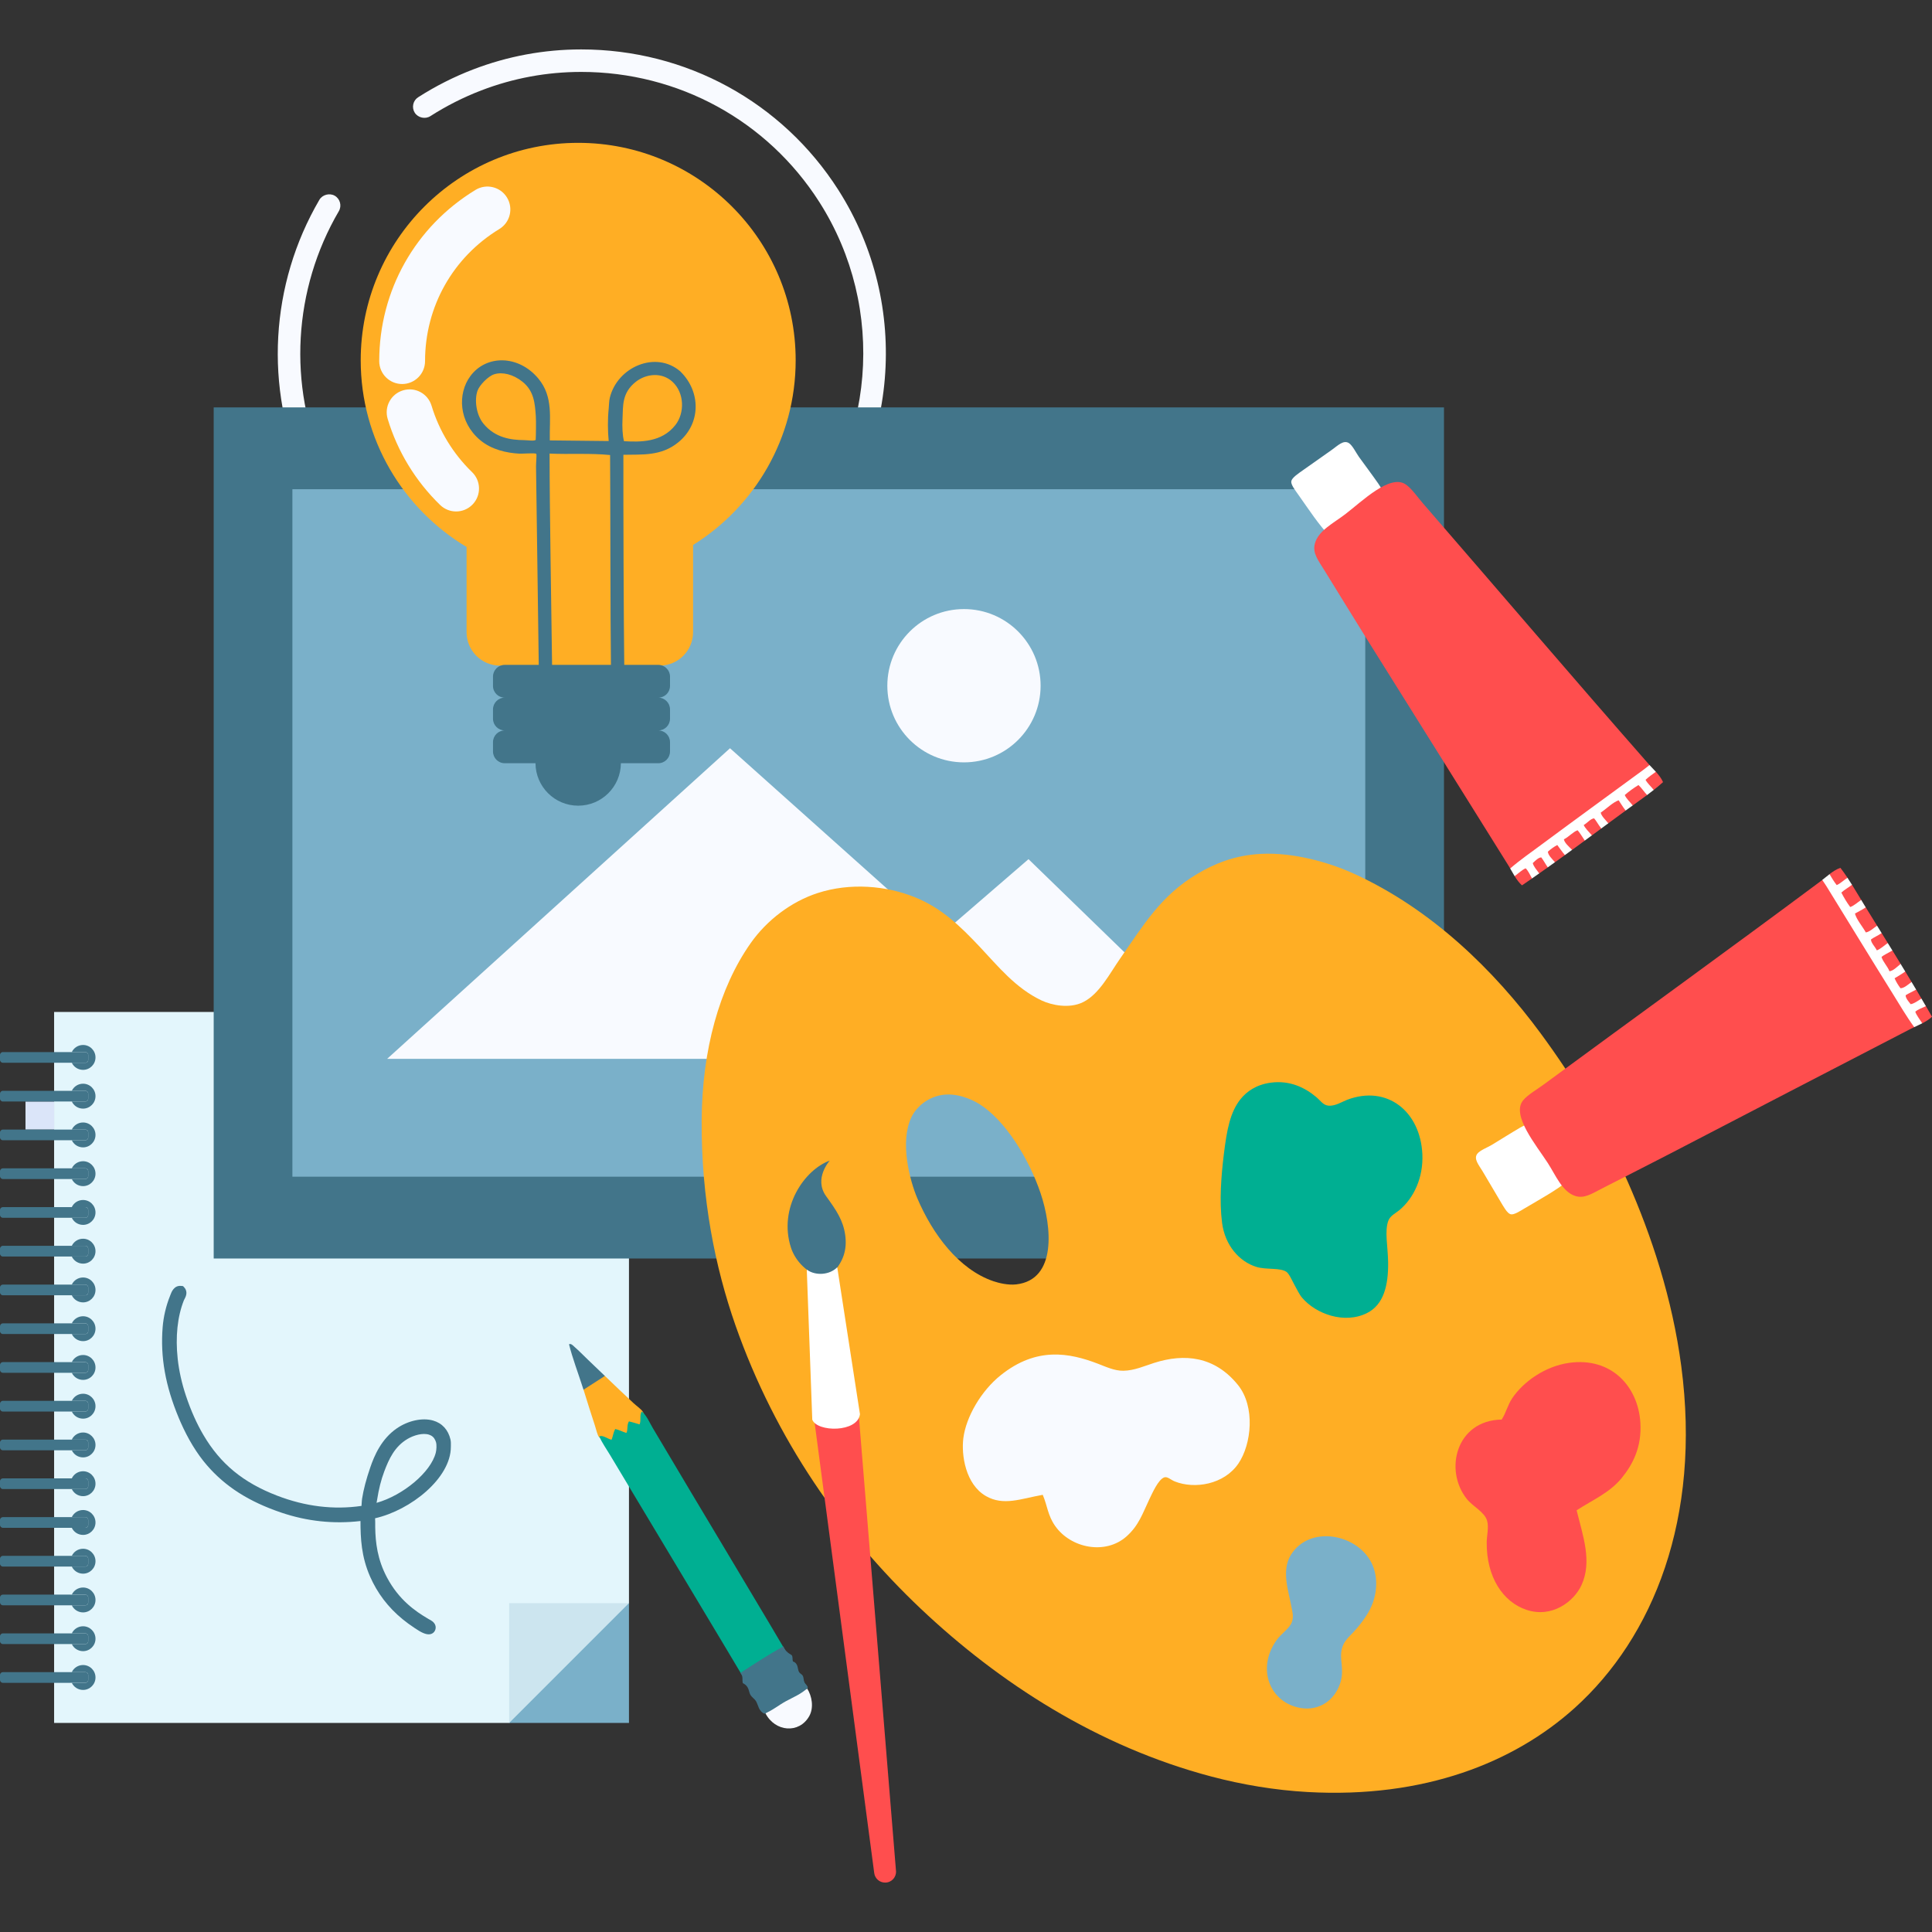 <?xml version="1.0" encoding="UTF-8"?>
<!-- Generator: Adobe Illustrator 25.2.1, SVG Export Plug-In . SVG Version: 6.00 Build 0)  -->
<svg xmlns="http://www.w3.org/2000/svg" xmlns:xlink="http://www.w3.org/1999/xlink" version="1.1" id="Capa_1" x="0px" y="0px" viewBox="0 0 512 512" style="enable-background:new 0 0 512 512;" xml:space="preserve" width="512" height="512">
<rect x="0" y="0" width="512" height="512" fill="#333333" stroke="none"/>
<g>
	<g>
		<g>
			<g>
				<g>
					<polyline style="fill:#DBE5F9;" points="6.755,291.911 14.34,291.911 14.34,299.352 6.755,299.352      "/>
				</g>
				<polygon style="fill:#E3F6FC;" points="134.937,456.593 14.34,456.593 14.34,268.181 166.684,268.181 166.684,424.846       156.988,447.489     "/>
				<g>
					<g>
						<path style="fill:#42758A;" d="M22.008,441.248c1.824,0,3.299,1.478,3.299,3.299c0,1.824-1.475,3.301-3.299,3.301        c-1.317,0-2.455-0.769-2.981-1.881h3.585c0.423,0,0.763-0.346,0.763-0.769v-1.304c0-0.422-0.34-0.761-0.763-0.761h-3.585        C19.553,442.018,20.691,441.248,22.008,441.248"/>
						<path style="fill:#42758A;" d="M22.008,430.977c1.824,0,3.299,1.478,3.299,3.302c0,1.82-1.475,3.296-3.299,3.296        c-1.317,0-2.455-0.766-2.981-1.882h3.585c0.423,0,0.763-0.342,0.763-0.761v-1.306c0-0.423-0.34-0.764-0.763-0.764h-3.585        C19.553,431.747,20.691,430.977,22.008,430.977"/>
						<path style="fill:#42758A;" d="M22.008,420.708c1.824,0,3.299,1.477,3.299,3.297c0,1.824-1.475,3.299-3.299,3.299        c-1.317,0-2.455-0.767-2.981-1.886h3.585c0.423,0,0.763-0.344,0.763-0.758v-1.308c0-0.422-0.34-0.761-0.763-0.761h-3.585        C19.553,421.473,20.691,420.708,22.008,420.708"/>
						<path style="fill:#42758A;" d="M22.008,410.436c1.824,0,3.299,1.475,3.299,3.301c0,1.824-1.475,3.302-3.299,3.302        c-1.317,0-2.455-0.771-2.981-1.887h3.585c0.423,0,0.763-0.34,0.763-0.764v-1.299c0-0.428-0.34-0.769-0.763-0.769h-3.585        C19.553,411.204,20.691,410.436,22.008,410.436"/>
						<path style="fill:#42758A;" d="M22.008,400.171c1.824,0,3.299,1.473,3.299,3.296c0,1.825-1.475,3.301-3.299,3.301        c-1.317,0-2.455-0.77-2.981-1.883h3.585c0.423,0,0.763-0.343,0.763-0.766v-1.303c0-0.422-0.34-0.76-0.763-0.76h-3.585        C19.553,400.936,20.691,400.171,22.008,400.171"/>
						<path style="fill:#42758A;" d="M22.008,389.897c1.824,0,3.299,1.478,3.299,3.299c0,1.824-1.475,3.303-3.299,3.303        c-1.317,0-2.455-0.771-2.981-1.886h3.585c0.423,0,0.763-0.343,0.763-0.764v-1.304c0-0.422-0.34-0.761-0.763-0.761h-3.585        C19.553,390.667,20.691,389.897,22.008,389.897"/>
						<path style="fill:#42758A;" d="M22.008,379.626c1.824,0,3.299,1.478,3.299,3.302c0,1.82-1.475,3.296-3.299,3.296        c-1.317,0-2.455-0.769-2.981-1.885h3.585c0.423,0,0.763-0.34,0.763-0.761v-1.306c0-0.42-0.34-0.761-0.763-0.761h-3.585        C19.553,380.396,20.691,379.626,22.008,379.626"/>
						<path style="fill:#42758A;" d="M22.008,369.354c1.824,0,3.299,1.479,3.299,3.302c0,1.819-1.475,3.302-3.299,3.302        c-1.317,0-2.455-0.772-2.981-1.888h3.585c0.423,0,0.763-0.339,0.763-0.763v-1.301c0-0.424-0.34-0.769-0.763-0.769h-3.585        C19.553,370.125,20.691,369.354,22.008,369.354"/>
						<path style="fill:#42758A;" d="M22.008,359.088c1.824,0,3.299,1.475,3.299,3.301c0,1.824-1.475,3.297-3.299,3.297        c-1.317,0-2.455-0.765-2.981-1.885h3.585c0.423,0,0.763-0.342,0.763-0.761v-1.307c0-0.421-0.34-0.759-0.763-0.759h-3.585        C19.553,359.858,20.691,359.088,22.008,359.088"/>
						<path style="fill:#42758A;" d="M22.008,348.817c1.824,0,3.299,1.478,3.299,3.296c0,1.828-1.475,3.303-3.299,3.303        c-1.317,0-2.455-0.768-2.981-1.886h3.585c0.423,0,0.763-0.341,0.763-0.761v-1.306c0-0.416-0.34-0.76-0.763-0.76h-3.585        C19.553,349.588,20.691,348.817,22.008,348.817"/>
						<path style="fill:#42758A;" d="M22.008,338.548c1.824,0,3.299,1.473,3.299,3.297c0,1.827-1.475,3.301-3.299,3.301        c-1.317,0-2.455-0.771-2.981-1.883h3.585c0.423,0,0.763-0.343,0.763-0.763v-1.308c0-0.419-0.34-0.759-0.763-0.759h-3.585        C19.553,339.313,20.691,338.548,22.008,338.548"/>
						<path style="fill:#42758A;" d="M22.008,328.275c1.824,0,3.299,1.478,3.299,3.297c0,1.825-1.475,3.308-3.299,3.308        c-1.317,0-2.455-0.776-2.981-1.887h3.585c0.423,0,0.763-0.342,0.763-0.766v-1.301c0-0.425-0.34-0.769-0.763-0.769h-3.585        C19.553,329.045,20.691,328.275,22.008,328.275"/>
						<path style="fill:#42758A;" d="M22.008,318.011c1.824,0,3.299,1.474,3.299,3.297c0,1.822-1.475,3.298-3.299,3.298        c-1.317,0-2.455-0.769-2.981-1.882h3.585c0.423,0,0.763-0.346,0.763-0.765v-1.306c0-0.422-0.34-0.761-0.763-0.761h-3.585        C19.553,318.776,20.691,318.011,22.008,318.011"/>
						<path style="fill:#42758A;" d="M22.008,307.734c1.824,0,3.299,1.48,3.299,3.303c0,1.822-1.475,3.299-3.299,3.299        c-1.317,0-2.455-0.77-2.981-1.885h3.585c0.423,0,0.763-0.342,0.763-0.761v-1.307c0-0.421-0.34-0.761-0.763-0.761h-3.585        C19.553,308.508,20.691,307.734,22.008,307.734"/>
						<path style="fill:#42758A;" d="M22.008,297.469c1.824,0,3.299,1.473,3.299,3.296c0,1.825-1.475,3.301-3.299,3.301        c-1.317,0-2.455-0.77-2.981-1.886h3.585c0.423,0,0.763-0.341,0.763-0.76v-1.307c0-0.419-0.34-0.762-0.763-0.762h-3.585        C19.553,298.235,20.691,297.469,22.008,297.469"/>
						<path style="fill:#42758A;" d="M22.008,287.194c1.824,0,3.299,1.478,3.299,3.299c0,1.824-1.475,3.303-3.299,3.303        c-1.317,0-2.455-0.771-2.981-1.886h3.585c0.423,0,0.763-0.341,0.763-0.763v-1.303c0-0.427-0.34-0.766-0.763-0.766h-3.585        C19.553,287.962,20.691,287.194,22.008,287.194"/>
						<path style="fill:#42758A;" d="M22.008,276.929c1.824,0,3.299,1.475,3.299,3.297c0,1.824-1.475,3.299-3.299,3.299        c-1.317,0-2.455-0.767-2.981-1.883h3.585c0.423,0,0.763-0.342,0.763-0.766v-1.301c0-0.425-0.34-0.764-0.763-0.764h-3.585        C19.553,277.697,20.691,276.929,22.008,276.929"/>
						<path style="fill:#42758A;" d="M19.027,443.132h3.585c0.423,0,0.763,0.34,0.763,0.761v1.304c0,0.423-0.34,0.769-0.763,0.769        h-3.585H14.34H6.755H0.76c-0.419,0-0.76-0.346-0.76-0.769v-1.304c0-0.422,0.341-0.761,0.76-0.761h5.995h7.585H19.027z"/>
						<path style="fill:#42758A;" d="M19.027,432.862h3.585c0.423,0,0.763,0.341,0.763,0.764v1.306c0,0.419-0.34,0.761-0.763,0.761        h-3.585H14.34H6.755H0.76c-0.419,0-0.76-0.342-0.76-0.761v-1.306c0-0.423,0.341-0.764,0.76-0.764h5.995h7.585H19.027z"/>
						<path style="fill:#42758A;" d="M19.027,422.591h3.585c0.423,0,0.763,0.34,0.763,0.761v1.308c0,0.414-0.34,0.758-0.763,0.758        h-3.585H14.34H6.755H0.76c-0.419,0-0.76-0.344-0.76-0.758v-1.308c0-0.422,0.341-0.761,0.76-0.761h5.995h7.585H19.027z"/>
						<path style="fill:#42758A;" d="M19.027,412.32h3.585c0.423,0,0.763,0.341,0.763,0.769v1.299c0,0.424-0.34,0.764-0.763,0.764        h-3.585H14.34H6.755H0.76c-0.419,0-0.76-0.34-0.76-0.764v-1.299c0-0.428,0.341-0.769,0.76-0.769h5.995h7.585H19.027z"/>
						<path style="fill:#42758A;" d="M19.027,402.054h3.585c0.423,0,0.763,0.339,0.763,0.76v1.303c0,0.423-0.34,0.766-0.763,0.766        h-3.585H14.34H6.755H0.76c-0.419,0-0.76-0.343-0.76-0.766v-1.303c0-0.422,0.341-0.76,0.76-0.76h5.995h7.585H19.027z"/>
						<path style="fill:#42758A;" d="M19.027,391.784h3.585c0.423,0,0.763,0.34,0.763,0.761v1.304c0,0.421-0.34,0.764-0.763,0.764        h-3.585H14.34H6.755H0.76c-0.419,0-0.76-0.343-0.76-0.764v-1.304c0-0.422,0.341-0.761,0.76-0.761h5.995h7.585H19.027z"/>
						<path style="fill:#42758A;" d="M19.027,381.511h3.585c0.423,0,0.763,0.341,0.763,0.761v1.306c0,0.422-0.34,0.761-0.763,0.761        h-3.585H14.34H6.755H0.76c-0.419,0-0.76-0.34-0.76-0.761v-1.306c0-0.42,0.341-0.761,0.76-0.761h5.995h7.585H19.027z"/>
						<path style="fill:#42758A;" d="M19.027,371.238h3.585c0.423,0,0.763,0.345,0.763,0.769v1.303c0,0.422-0.34,0.76-0.763,0.76        h-3.585H14.34H6.755H0.76c-0.419,0-0.76-0.339-0.76-0.76v-1.303c0-0.424,0.341-0.769,0.76-0.769h5.995h7.585H19.027z"/>
						<path style="fill:#42758A;" d="M19.027,360.974h3.585c0.423,0,0.763,0.339,0.763,0.759v1.307c0,0.419-0.34,0.761-0.763,0.761        h-3.585H14.34H6.755H0.76c-0.419,0-0.76-0.342-0.76-0.761v-1.307c0-0.421,0.341-0.759,0.76-0.759h5.995h7.585H19.027z"/>
						<path style="fill:#42758A;" d="M19.027,350.703h3.585c0.423,0,0.763,0.344,0.763,0.76v1.306c0,0.42-0.34,0.761-0.763,0.761        h-3.585H14.34H6.755H0.76c-0.419,0-0.76-0.341-0.76-0.761v-1.306c0-0.416,0.341-0.76,0.76-0.76h5.995h7.585H19.027z"/>
						<path style="fill:#42758A;" d="M19.027,340.433h3.585c0.423,0,0.763,0.34,0.763,0.759v1.308c0,0.419-0.34,0.763-0.763,0.763        h-3.585H14.34H6.755H0.76c-0.419,0-0.76-0.343-0.76-0.763v-1.308c0-0.419,0.341-0.759,0.76-0.759h5.995h7.585H19.027z"/>
						<path style="fill:#42758A;" d="M19.027,330.157h3.585c0.423,0,0.763,0.343,0.763,0.769v1.301c0,0.424-0.34,0.766-0.763,0.766        h-3.585H14.34H6.755H0.76c-0.419,0-0.76-0.342-0.76-0.766v-1.301c0-0.425,0.341-0.769,0.76-0.769h5.995h7.585H19.027z"/>
						<path style="fill:#42758A;" d="M19.027,319.894h3.585c0.423,0,0.763,0.337,0.763,0.759v1.306c0,0.419-0.34,0.765-0.763,0.765        h-3.585H14.34H6.755H0.76c-0.419,0-0.76-0.346-0.76-0.765v-1.306c0-0.422,0.341-0.759,0.76-0.759h5.995h7.585H19.027z"/>
						<path style="fill:#42758A;" d="M19.027,309.623h3.585c0.423,0,0.763,0.341,0.763,0.761v1.307c0,0.419-0.34,0.761-0.763,0.761        h-3.585H14.34H6.755H0.76c-0.419,0-0.76-0.342-0.76-0.761v-1.307c0-0.421,0.341-0.761,0.76-0.761h5.995h7.585H19.027z"/>
						<path style="fill:#42758A;" d="M19.027,299.35h3.585c0.423,0,0.763,0.343,0.763,0.762v1.307c0,0.419-0.34,0.76-0.763,0.76        h-3.585H14.34H6.755H0.76c-0.419,0-0.76-0.341-0.76-0.76v-1.307c0-0.419,0.341-0.762,0.76-0.762h5.995h7.585H19.027z"/>
						<path style="fill:#42758A;" d="M19.027,289.079h3.585c0.423,0,0.763,0.34,0.763,0.766v1.303c0,0.422-0.34,0.763-0.763,0.763        h-3.585H14.34H6.755H0.76c-0.419,0-0.76-0.341-0.76-0.763v-1.303c0-0.427,0.341-0.766,0.76-0.766h5.995h7.585H19.027z"/>
						<path style="fill:#42758A;" d="M19.027,278.811h3.585c0.423,0,0.763,0.339,0.763,0.764v1.301c0,0.424-0.34,0.766-0.763,0.766        h-3.585H14.34H6.755H0.76c-0.419,0-0.76-0.342-0.76-0.766v-1.301c0-0.425,0.341-0.764,0.76-0.764h5.995h7.585H19.027z"/>
					</g>
					<polygon style="fill:#7AB0C9;" points="166.684,424.846 166.684,456.593 134.937,456.593 145.932,434.841      "/>
					<polygon style="fill:#CCE5EF;" points="134.937,456.593 166.684,424.846 134.937,424.846      "/>
				</g>
			</g>
			<path style="fill:#42758A;" d="M115.252,432.161c0.263-0.513,0.285-1.082,0.057-1.597c-0.335-0.764-1.108-1.173-1.571-1.413     l-0.157-0.087c-3.685-2.149-7.875-5.133-11.003-10.975c-0.313-0.584-0.605-1.186-0.871-1.792l0,0     c-2.068-4.696-2.306-9.179-2.271-12.944c0.002-0.197-0.008-0.394-0.02-0.603c-0.008-0.133-0.015-0.27-0.015-0.392     c9.458-2.146,20.075-10.636,20.082-18.918l0.005-0.35c0.007-0.492,0.02-1.049-0.104-1.591c-0.585-2.578-2.224-4.357-4.617-5.04     c-2.827-0.806-6.599,0.007-9.606,2.072c-4.101,2.813-5.978,7.262-7.037,10.366c-1.089,3.185-1.776,5.808-2.163,8.252     c-0.065,0.432-0.089,0.852-0.109,1.22c-0.015,0.255-0.025,0.493-0.052,0.712c-7.373,1.074-14.889,0.162-22.359-2.716     c-9.007-3.466-15.028-8.425-19.529-16.077c-1.771-2.998-3.337-6.507-4.632-10.388c-1.089-3.247-1.845-6.631-2.186-9.787     c-0.634-5.854-0.068-11.218,1.633-15.508c0.035-0.084,0.086-0.177,0.141-0.283c0.302-0.566,0.808-1.517,0.358-2.544     c-0.098-0.222-0.232-0.426-0.402-0.607l-0.316-0.34l-0.461-0.047c-1.932-0.206-2.609,1.629-2.899,2.414l-0.099,0.267     c-1.042,2.589-1.717,5.445-1.942,8.26c-0.637,7.893,0.718,15.532,4.264,24.025c0.15,0.358,0.306,0.722,0.463,1.081     c2.001,4.552,4.357,8.411,7.001,11.472c4.894,5.672,11.159,9.659,19.705,12.552c6.836,2.315,13.89,3.066,20.992,2.233     c0.015,4.616,0.208,9.41,2.574,14.789c0.456,1.04,0.992,2.08,1.585,3.099c2.403,4.101,5.702,7.504,10.095,10.402l0.144,0.097     c1.473,1.001,2.999,1.886,4.186,1.586C114.614,432.935,115.018,432.616,115.252,432.161z M99.943,397.43     c0.431-2.797,1.044-5.243,1.887-7.477c1.228-3.251,2.716-6.593,6.197-8.64c1.609-0.945,3.994-1.656,5.684-1.108     c0.781,0.25,1.322,0.748,1.659,1.518c0.064,0.144,0.123,0.299,0.169,0.461c0.218,0.717,0.141,1.997-0.049,2.774     c-1.291,5.184-8.658,11.322-15.699,13.314c0.007-0.056,0.02-0.114,0.03-0.17C99.866,397.878,99.911,397.651,99.943,397.43z"/>
		</g>
		<g>
			<path style="fill:#F8FAFF;" d="M88.723,51.877c-1.375-0.795-3.287-0.293-4.083,1.071c-13.078,22.377-14.619,49.827-4.122,73.431     c0.458,1.022,1.474,1.71,2.587,1.76l0.144,0.003c0.415,0,0.821-0.084,1.206-0.257c0.73-0.323,1.288-0.913,1.575-1.657     c0.286-0.746,0.265-1.555-0.058-2.28c-9.721-21.852-8.293-47.265,3.82-67.986C90.623,54.543,90.145,52.71,88.723,51.877z      M83.245,127.482c0.003,0,0.003,0,0.004,0v0.022L83.245,127.482z"/>
			<path style="fill:#F8FAFF;" d="M222.152,50.312c-14.884-23.302-40.356-37.214-68.14-37.214c-9.825,0-19.452,1.786-28.613,5.301     c-5.054,1.935-9.954,4.412-14.564,7.362c-0.674,0.424-1.139,1.087-1.314,1.865c-0.173,0.779-0.032,1.576,0.397,2.254     c0.864,1.337,2.774,1.766,4.124,0.904c4.257-2.719,8.794-5.016,13.493-6.82c8.479-3.255,17.391-4.904,26.488-4.904     c25.731,0,49.32,12.884,63.096,34.466c17.967,28.129,14.919,65.15-7.43,90.041c-1.173,1.412-1.126,3.201,0.117,4.446     c0.513,0.515,1.22,0.807,1.948,0.807c0.559,0,1.388-0.171,2.166-1.003C238.264,120.944,241.649,80.848,222.152,50.312z"/>
		</g>
	</g>
	<g>
		<g>
			<rect x="56.632" y="107.963" style="fill-rule:evenodd;clip-rule:evenodd;fill:#42758A;" width="326.038" height="225.553"/>
			<g>
				<rect x="77.49" y="129.647" style="fill-rule:evenodd;clip-rule:evenodd;fill:#7AB0C9;" width="284.317" height="182.188"/>
				<g>
					<polygon style="fill-rule:evenodd;clip-rule:evenodd;fill:#F8FAFF;" points="272.563,227.687 249.046,247.999 193.46,198.291        102.597,280.603 327.082,280.603      "/>
					<path style="fill-rule:evenodd;clip-rule:evenodd;fill:#F8FAFF;" d="M275.772,181.724c0,11.217-9.096,20.31-20.309,20.31       c-11.22,0-20.311-9.094-20.311-20.31c0-11.218,9.091-20.314,20.311-20.314C266.676,161.41,275.772,170.506,275.772,181.724z"/>
				</g>
			</g>
		</g>
		<g>
			<g>
				<path style="fill-rule:evenodd;clip-rule:evenodd;fill:#FFAE24;" d="M334.215,226.284c8.488-0.43,17.877,2.19,24.654,5.285      c20.397,9.309,37.026,25.45,49.469,42.348c8.657,11.758,16.779,25.058,23.021,39.231c6.314,14.337,11.833,30.958,14.197,48.911      c5.315,40.265-7.427,71.859-28.32,90.632c-15.979,14.361-39.745,23.936-70.674,22.214c-8.705-0.482-17.434-1.963-25.547-4.109      c-30.093-7.943-56.171-24.767-77.004-44.468c-20.711-19.589-38.466-44.769-49.104-75.098      c-5.394-15.403-9.08-33.631-8.959-54.269c0.109-18.769,4.682-35.183,12.946-46.96c4.332-6.179,10.814-11.055,17.734-13.317      c8.744-2.852,18.289-1.948,25.783,1.074c7.089,2.849,12.03,7.628,17.267,13.193c4.872,5.176,9.488,10.939,16.367,14.187      c2.622,1.236,7.343,2.247,10.996,0.434c4.314-2.144,7.023-7.561,9.86-11.626c6.153-8.8,10.717-16.594,20.344-22.329      C321.663,228.982,327.101,226.642,334.215,226.284z M241.532,296.072c-3.13,6.52-0.459,16.726,1.572,21.496      c4.067,9.55,11.002,18.835,20.133,21.959c1.435,0.486,3.911,1.102,6.092,0.847c10.78-1.253,9.421-15.292,6.445-24.14      c-3.111-9.251-9.425-19.402-16.236-23.653c-2.44-1.515-6.376-3.045-10.14-2.362      C245.637,290.897,242.798,293.441,241.532,296.072z"/>
				<g>
					<path style="fill-rule:evenodd;clip-rule:evenodd;fill:#00AF92;" d="M336.698,286.927c5.135-0.711,9.168,1.327,12.099,3.789       c1.182,0.991,1.88,2.208,3.323,2.302c1.797,0.123,3.646-1.092,4.847-1.548c10.67-4.052,19.449,3.106,19.973,14.395       c0.29,6.205-2.27,11.675-6.119,14.853c-1.038,0.857-2.406,1.462-2.899,2.786c-1.032,2.767-0.117,6.79-0.057,10.973       c0.095,6.174-1.173,11.292-5.614,13.509c-5.968,2.981-13.55,0.237-17.218-4.118c-0.697-0.822-1.357-2.227-2.061-3.5       c-0.56-1.018-1.342-2.825-2.045-3.309c-1.71-1.178-5.355-0.5-8.009-1.329c-4.456-1.389-8.283-5.652-9.059-11.684       c-0.749-5.807-0.24-12.341,0.476-18.191c0.791-6.45,1.659-11.125,4.429-14.583C330.348,289.294,332.87,287.457,336.698,286.927       z"/>
					<path style="fill-rule:evenodd;clip-rule:evenodd;fill:#FF4E4E;" d="M417.82,400.25c1.671,6.792,4.166,13.533,1.299,19.807       c-1.978,4.33-7.809,8.863-14.641,6.545c-6.151-2.082-10.566-8.599-10.485-17.864c0.02-1.846,0.595-3.937,0.115-5.683       c-0.655-2.377-3.768-3.782-5.38-5.802c-6.104-7.65-2.837-20.847,9.236-21.055c1.158-1.824,1.613-3.896,2.768-5.616       c2.992-4.47,8.794-8.522,15.076-9.406c11.235-1.588,18.284,6.265,18.902,15.77c0.419,6.496-1.977,11.134-4.99,14.8       C426.5,395.665,422.007,397.515,417.82,400.25z"/>
					<path style="fill-rule:evenodd;clip-rule:evenodd;fill:#F8FAFF;" d="M276.338,396.141c-5.825,1.041-10.373,3.006-15.043,0.34       c-5.443-3.116-6.562-10.925-5.999-15.333c0.719-5.674,4.723-12.568,9.922-16.717c9.481-7.574,18.128-5.953,25.776-3.018       c2.109,0.807,4.367,1.885,6.721,1.85c2.869-0.04,5.566-1.257,8.166-2.087c8.04-2.557,15.998-1.759,22.154,5.808       c4.703,5.779,3.629,15.768,0.16,20.863c-3.806,5.596-11.628,6.837-16.852,4.754c-1.076-0.425-1.948-1.363-2.786-1.087       c-1.59,0.528-3.194,4.2-4.008,5.892c-1.746,3.64-2.711,6.805-5.978,9.73c-5.611,5.025-14.809,3.154-18.939-2.732       C277.639,401.564,277.595,399.082,276.338,396.141z"/>
					<path style="fill-rule:evenodd;clip-rule:evenodd;fill:#7AB0C9;" d="M344.835,452.66c-8.263-1.289-11.972-10.405-6.52-18.021       c1.245-1.738,3.368-3.03,4.015-4.697c0.603-1.561,0.113-2.981-0.098-4.183c-0.658-3.768-2.76-9.461-0.145-13.687       c4.952-7.995,17.451-5.579,21.333,2.014c1.987,3.878,1.794,9.411-1.404,14.199c-0.896,1.349-1.91,2.701-3.247,4.144       c-1.322,1.42-2.615,2.481-3.125,4.376c-0.798,2.941,0.72,5.472-0.445,9.158C353.7,450.711,349.498,453.39,344.835,452.66z"/>
				</g>
			</g>
			<g>
				<g>
					<g>
						<path style="fill:#42758A;" d="M155.889,360.414c-1.256-1.2-2.522-2.508-3.585-3.427c-0.365-0.319-0.849-0.925-1.415-0.798        c-0.027,0.035-0.052,0.067-0.079,0.098c0.895,3.649,2.356,7.405,3.825,12l5.665,1.195v-4.845        C158.813,363.205,157.34,361.792,155.889,360.414z"/>
						<path style="fill:#FFAE24;" d="M154.636,368.287c0.058,0.176,0.11,0.347,0.17,0.525c0.914,2.908,1.845,5.964,2.852,8.974        c0.337,1.006,0.68,2.624,1.074,3.033c0.425,0.44,3.06,1.71,3.472,1.772c1.166,0.175,3.343-1.079,4.526-1.787        c0.605-0.357,1.267-0.865,2.185-1.585c0.692-0.542,1.823-1.247,2.138-1.929c0.268-0.583-0.317-2.652-0.751-3.248        c-0.531-0.733-1.652-1.481-2.468-2.248c-2.512-2.34-5.039-4.765-7.531-7.156L154.636,368.287z"/>
					</g>
					<g>
						<path style="fill-rule:evenodd;clip-rule:evenodd;fill:#00AF92;" d="M162.072,381.549c0.397-0.955,0.431-1.87,0.972-2.843        c0.962,0.182,1.969,0.739,2.939,1.049c0.482-0.703,0.066-2.059,0.687-3.076c0.94,0.257,1.872,0.475,2.822,0.8        c0.511-1.125-0.126-2.553,0.635-3.419c1.337,1.222,2.016,2.955,2.924,4.48c13.539,22.858,27.547,45.962,41.035,68.927        c-5.366-3.035-11.242-1.569-11.152,6.635c-0.466-0.459-0.976-1.254-1.483-2.102c-13.002-21.839-26.54-44.304-39.753-66.359        c-0.985-1.637-2.15-3.314-2.887-4.923C159.578,380.122,161.074,381.357,162.072,381.549z"/>
						<path style="fill-rule:evenodd;clip-rule:evenodd;fill:#F8FAFF;" d="M202.843,454.029c3.565-3.176,7.374-4.383,11.066-6.539        c1.257,1.934,1.825,5.044,0.543,7.316C211.801,459.498,205.419,459.016,202.843,454.029z"/>
						<path style="fill-rule:evenodd;clip-rule:evenodd;fill:#42758A;" d="M207.622,436.301c0.305,0.983,1.02,1.652,2.219,2.362        c0.3,0.52,0.109,1.101,0.288,1.634c1.567,0.558,1.123,2.081,1.671,2.876c0.243,0.356,0.697,0.524,0.896,0.857        c0.353,0.588,0.215,1.168,0.482,1.791c0.243,0.57,0.872,0.822,0.881,1.473c-1.7,1.644-3.833,2.481-5.725,3.513        c-1.96,1.065-3.653,2.499-5.746,3.337c-1.588-0.67-1.589-2.238-2.25-3.327c-0.363-0.596-1.048-0.988-1.427-1.585        c-0.583-0.923-0.273-2.321-2.059-3.177c-0.224-0.883,0.152-1.838-0.589-2.652c0.012-0.136,0.021-0.265,0.153-0.197        C200.143,440.805,203.86,438.359,207.622,436.301z"/>
					</g>
				</g>
				<g>
					<path style="fill:#42758A;" d="M220.07,337.99c3.557-3.497,4.439-6.908,3.918-10.701c-0.547-3.882-2.302-6.482-5.045-10.269       c-3.388-4.677,0.952-9.447,0.952-9.447c-6.711,2.403-13.689,12.512-10.285,23.058c1.208,3.739,4.582,6.982,8.401,7.92       c0.36,0.092,0.738,0.157,1.091,0.067C219.479,338.516,219.789,338.258,220.07,337.99"/>
					<path style="fill:#FF4E4E;" d="M237.452,495.866l-10.025-122.722c-0.099-1.597-1.435-2.479-3.03-2.352l-6.719,0.481       c-1.646,0.129-2.357,1.518-2.139,3.154l16.144,121.983c0.197,1.431,1.415,2.492,2.859,2.49l0.056,0.003       C236.245,498.902,237.555,497.511,237.452,495.866"/>
					<path style="fill:#FFFFFF;" d="M227.898,374.773l-6.021-38.938c-2.019,2.068-5.736,2.329-8.072,0.636l1.456,39.754       C216.56,379.581,227.283,379.674,227.898,374.773"/>
				</g>
			</g>
			<g>
				<g>
					<path style="fill-rule:evenodd;clip-rule:evenodd;fill:#FFFFFF;" d="M406.612,297.238c2.119,2.058,3.409,5.062,4.946,7.674       c1.587,2.697,3.653,5.122,4.179,7.865c-3.393,2.749-7.371,4.878-11.637,7.414c-1.373,0.817-2.924,1.831-3.77,1.597       c-0.936-0.258-1.88-2.022-2.751-3.478c-1.436-2.393-3.019-5.151-4.677-7.906c-1.032-1.714-2.419-3.285-1.411-4.636       c0.688-0.915,2.75-1.7,3.831-2.348c1.436-0.862,2.768-1.722,3.824-2.35C401.568,299.635,403.99,297.896,406.612,297.238z"/>
					<path style="fill-rule:evenodd;clip-rule:evenodd;fill:#FF4E4E;" d="M487.723,229.983c0.659,0.849,1.274,1.729,1.875,2.629       l-0.133,1.349l1.333,0.513c0.826,1.321,1.631,2.667,2.445,4.014l0.072,1.499l1.127,0.471c0.992,1.611,1.994,3.232,3.001,4.86       l-0.085,1.394l1.301,0.571c0.54,0.873,1.081,1.747,1.622,2.623c0,0-0.541,1.263-0.359,1.557       c0.228,0.369,1.589,0.435,1.589,0.435c0.729,1.183,1.456,2.368,2.181,3.553c0,0-0.201,0.99-0.006,1.31       c0.214,0.351,1.232,0.702,1.232,0.702c0.563,0.926,1.122,1.851,1.679,2.776c0,0-0.318,0.949-0.118,1.281       c0.203,0.339,1.324,0.732,1.324,0.732c0.475,0.796,0.939,1.589,1.407,2.383l-0.177,1.296l1.353,0.712       c0.546,0.936,1.086,1.871,1.616,2.801c-0.751,0.718-1.643,1.259-2.583,1.739l-1.556-0.234l-0.575,1.249       c-0.316,0.15-0.63,0.302-0.939,0.462c-20.841,10.77-43.177,22.379-64.048,33.216c-5.297,2.751-11.612,5.927-17.538,8.972       c-3.032,1.558-4.944,2.859-7.329,2.083c-3.446-1.126-5.125-5.435-7.259-8.729c-3.037-4.706-9.752-12.698-6.531-16.602       c1.249-1.508,3.448-2.723,5.348-4.119c24.675-18.144,49.242-35.879,73.557-53.997c0.126-0.094,0.251-0.189,0.375-0.286       l1.542-0.25l0.377-1.289C485.727,230.977,486.649,230.361,487.723,229.983z"/>
					<path style="fill-rule:evenodd;clip-rule:evenodd;fill:#FFFFFF;" d="M509.415,271.184c-0.68-1.073-1.59-2.204-1.842-3.08       c0.746-0.639,1.847-1.013,2.809-1.459c-0.389-0.669-0.781-1.338-1.175-2.009c-0.961,0.589-1.935,1.341-2.863,1.485       c-0.629-0.801-1.346-1.613-1.327-2.368c0.738-0.487,1.822-0.952,2.777-1.508c-0.399-0.67-0.804-1.341-1.208-2.012       c-0.995,0.752-2.001,1.655-2.94,1.659c-0.662-0.889-1.189-1.77-1.557-2.636c0.69-0.441,1.857-1.088,2.823-1.796       c-0.408-0.672-0.818-1.344-1.229-2.016c-0.975,0.823-2.011,1.869-2.96,1.948c-0.459-1.252-1.785-2.568-2.101-3.809       c0.613-0.505,1.82-1.068,2.883-1.688c-0.409-0.663-0.816-1.326-1.226-1.988c-1.026,0.761-2.09,1.678-2.909,1.945       c-0.43-0.955-1.556-1.964-1.541-2.887c0.58-0.472,1.864-1.017,2.827-1.684c-0.406-0.656-0.809-1.309-1.214-1.963       c-0.999,0.679-2.021,1.656-2.979,1.783c-0.94-1.667-2.446-3.374-2.887-5.001c0.732-0.432,1.955-1.003,2.864-1.644       c-0.14-0.227-0.282-0.457-0.421-0.684c-0.263-0.427-0.518-0.856-0.777-1.284c-0.948,0.624-1.99,1.596-2.918,1.882       c-0.956-1.289-1.699-2.565-2.35-3.828c0.779-0.741,2.008-1.399,2.823-2.068c-0.392-0.628-0.792-1.25-1.2-1.862       c-0.891,0.558-1.897,1.56-2.853,1.946c-0.711-0.914-1.319-1.908-1.902-2.895c-0.644,0.498-1.271,1.028-1.921,1.533       c0.43,0.631,0.858,1.267,1.265,1.924c5.773,9.358,11.663,19.017,17.344,28.118c1.898,3.035,3.701,6.151,5.757,8.962       C507.999,271.864,508.719,271.539,509.415,271.184z"/>
				</g>
				<g>
					<path style="fill-rule:evenodd;clip-rule:evenodd;fill:#FFFFFF;" d="M367.183,131.813c-1.883,2.278-4.773,3.803-7.251,5.545       c-2.562,1.799-4.813,4.052-7.504,4.795c-3.014-3.161-5.456-6.956-8.327-11.003c-0.923-1.302-2.056-2.766-1.892-3.628       c0.181-0.955,1.865-2.038,3.247-3.024c2.27-1.622,4.893-3.421,7.503-5.293c1.627-1.167,3.083-2.676,4.51-1.781       c0.965,0.614,1.916,2.608,2.647,3.631c0.976,1.365,1.939,2.621,2.648,3.623C364.388,126.979,366.317,129.251,367.183,131.813z"/>
					<path style="fill-rule:evenodd;clip-rule:evenodd;fill:#FF4E4E;" d="M440.727,207.266c-0.791,0.724-1.624,1.412-2.471,2.081       l-1.257-0.122l-0.501,1.467c-1.249,0.927-2.529,1.838-3.805,2.754l-1.273-0.048l-0.595,1.405       c-1.525,1.117-3.058,2.245-4.598,3.378c0,0-0.863,0.191-1.186,0.428c-0.298,0.219-0.678,0.943-0.678,0.943       c-0.829,0.61-1.659,1.221-2.49,1.831c0,0-0.815-0.013-1.148,0.231c-0.293,0.215-0.73,1.147-0.73,1.147       c-1.119,0.82-2.239,1.639-3.36,2.454c0,0-0.921-0.189-1.276,0.069c-0.283,0.205-0.638,1.32-0.638,1.32       c-0.878,0.635-1.755,1.267-2.632,1.895l-1.186,0.22l-0.721,1.141c-0.755,0.537-1.51,1.07-2.264,1.599       c0,0-1.046,0.06-1.386,0.298c-0.296,0.206-0.521,1.035-0.521,1.035c-0.891,0.619-1.781,1.232-2.669,1.837       c-0.776-0.69-1.386-1.535-1.94-2.432c0,0,0.014-1.067-0.167-1.384c-0.21-0.367-1.016-0.658-1.016-0.658       c-0.175-0.304-0.354-0.606-0.539-0.902c-12.406-19.908-25.77-41.243-38.246-61.176c-3.167-5.059-6.838-11.099-10.349-16.76       c-1.797-2.898-3.249-4.699-2.663-7.138c0.844-3.526,5.003-5.546,8.118-7.936c4.445-3.407,11.875-10.742,16.024-7.843       c1.602,1.122,2.988,3.22,4.535,5.001c20.065,23.14,39.714,46.204,59.724,68.991c0.104,0.118,0.209,0.235,0.315,0.35       c0,0-0.462,1.334-0.178,1.63c0.29,0.302,1.864,0.16,1.864,0.16C439.568,205.353,440.268,206.235,440.727,207.266z"/>
					<path style="fill-rule:evenodd;clip-rule:evenodd;fill:#FFFFFF;" d="M436.088,206.658c0.854-0.78,1.796-1.465,2.733-2.125       c-0.548-0.602-1.128-1.185-1.684-1.792c-0.594,0.479-1.193,0.956-1.816,1.413c-8.862,6.504-18.02,13.154-26.635,19.545       c-2.875,2.134-5.834,4.182-8.47,6.458c0.393,0.681,0.774,1.372,1.183,2.037c1.015-0.764,2.07-1.761,2.923-2.082       c0.696,0.691,1.158,1.759,1.679,2.682c0.635-0.441,1.271-0.885,1.907-1.332c-0.664-0.911-1.491-1.822-1.707-2.736       c0.744-0.692,1.498-1.47,2.25-1.511c0.545,0.696,1.096,1.739,1.727,2.647c0.636-0.452,1.272-0.909,1.909-1.365       c-0.829-0.931-1.811-1.862-1.89-2.797c0.834-0.729,1.669-1.329,2.502-1.763c0.496,0.652,1.235,1.763,2.018,2.668       c0.637-0.461,1.274-0.923,1.911-1.386c-0.899-0.906-2.024-1.855-2.178-2.796c1.212-0.556,2.417-1.983,3.628-2.397       c0.552,0.57,1.21,1.728,1.912,2.738c0.629-0.461,1.256-0.92,1.884-1.381c-0.841-0.962-1.84-1.948-2.172-2.744       c0.917-0.506,1.835-1.706,2.754-1.766c0.517,0.541,1.163,1.776,1.904,2.682c0.622-0.458,1.24-0.913,1.86-1.369       c-0.756-0.942-1.812-1.883-2.016-2.827c1.585-1.07,3.166-2.708,4.751-3.276c0.491,0.693,1.158,1.865,1.87,2.721       c0.215-0.158,0.433-0.318,0.647-0.475c0.405-0.296,0.811-0.585,1.218-0.877c-0.698-0.895-1.751-1.856-2.11-2.759       c1.209-1.054,2.422-1.898,3.628-2.647c0.801,0.717,1.556,1.888,2.288,2.647c0.594-0.441,1.181-0.889,1.758-1.345       C437.628,208.504,436.55,207.581,436.088,206.658z"/>
				</g>
			</g>
		</g>
		<g>
			<g>
				<g>
					<path style="fill-rule:evenodd;clip-rule:evenodd;fill:#FFAE24;" d="M210.861,95.489c0-31.832-25.803-57.634-57.635-57.634       c-31.829,0-57.634,25.802-57.634,57.634c0,21.015,11.25,39.398,28.054,49.464v22.584c0,4.888,3.966,8.856,8.853,8.856h42.317       c4.89,0,8.855-3.968,8.855-8.856v-23.112C199.994,134.25,210.861,116.141,210.861,95.489z"/>
					<path style="fill-rule:evenodd;clip-rule:evenodd;fill:#42758A;" d="M165.203,120.524c-0.016,14.872,0.056,42.076,0.247,57.582       c0.01,0.887,0.074,2.149,0.037,3.389c-0.04,1.396,0.203,2.61-0.921,3.274c-0.234,0.134-1.357,0.217-1.814-0.129       c-1.3-0.967-0.814-4.977-0.833-6.68c-0.186-15.331-0.144-42.106-0.238-57.371c-5.352-0.537-10.687-0.133-16.037-0.385       c0.007,15.491,0.477,40.789,0.674,56.811c0.02,1.728,0.792,5.599-0.67,6.663c-0.468,0.347-1.428,0.33-1.924-0.019       c-0.985-0.706-0.878-2.362-0.893-3.399c-0.188-15.756-0.588-40.973-0.779-56.708c-0.007-0.784,0.222-3.113,0.064-3.278       c-0.264-0.289-3.65-0.003-4.484-0.05c-3.311-0.177-7.351-1.034-10.403-3.606c-5.664-4.761-6.036-12.302-2.563-16.97       c4.217-5.668,12.706-5.622,17.958,0.619c4.136,4.909,2.946,10.687,3.082,16.442c5.203,0.073,10.403,0.118,15.605,0.172       c-0.246-2.629-0.296-5.664,0-8.582c0.098-0.939,0.083-1.993,0.29-2.853c1.965-8.191,12.21-12.656,18.717-6.998       c0.04,0.035,0.073,0.074,0.105,0.111c5.341,5.329,5.355,13.713-0.626,18.628C175.19,120.975,170.089,120.397,165.203,120.524z        M178.997,112.623c2.465-3.157,2.425-8.472-0.779-11.442c-2.867-2.651-7.053-2.109-9.721,0c-3.76,2.965-3.355,6.502-3.52,9.705       c-0.114,2.249-0.019,4.484,0.394,6.035C169.578,117.156,175.342,117.301,178.997,112.623z M130.965,99.188       c-1.581,0.492-3.905,2.869-4.433,4.398c-0.824,2.37-0.36,6.302,1.599,8.698c3.088,3.776,7.323,4.316,10.734,4.354       c0.97,0.01,2.761,0.317,3.102-0.073c0.025-0.034,0.061-2.166,0.071-3.073c0.01-1.277,0.005-2.497-0.04-3.176       c-0.24-3.461-0.479-6.693-3.529-9.146C135.983,99.173,133.122,98.512,130.965,99.188z"/>
				</g>
				<g>
					<path style="fill:#F8FAFF;" d="M120.873,135.542c-1.52,0-3.04-0.567-4.223-1.709c-6.504-6.302-11.313-14.195-13.911-22.824       c-0.963-3.21,0.857-6.599,4.071-7.56c3.211-0.97,6.592,0.854,7.554,4.065c2.004,6.653,5.714,12.737,10.733,17.599       c2.411,2.335,2.468,6.174,0.134,8.584C124.043,134.923,122.458,135.542,120.873,135.542z"/>
					<path style="fill:#F8FAFF;" d="M106.572,101.77c-3.35,0-6.071-2.715-6.071-6.067c0-18.686,9.54-35.651,25.521-45.379       c2.862-1.741,6.599-0.834,8.34,2.031c1.741,2.863,0.833,6.597-2.03,8.337c-12.331,7.509-19.69,20.596-19.69,35.011       C112.642,99.054,109.92,101.77,106.572,101.77z"/>
				</g>
			</g>
			<path style="fill-rule:evenodd;clip-rule:evenodd;fill:#42758A;" d="M177.561,181.772v-2.462c0-1.719-1.391-3.113-3.112-3.113     h-40.688c-1.718,0-3.112,1.394-3.112,3.113v2.462c0,1.72,1.394,3.11,3.112,3.11c-1.718,0-3.112,1.395-3.112,3.115v2.465     c0,1.717,1.394,3.11,3.112,3.11c-1.718,0-3.112,1.391-3.112,3.111v2.464c0,1.72,1.394,3.117,3.112,3.117h8.15     c0.04,6.218,5.086,11.249,11.314,11.249c6.226,0,11.276-5.031,11.316-11.249h9.907c1.721,0,3.112-1.397,3.112-3.117v-2.464     c0-1.72-1.391-3.111-3.112-3.111c1.721,0,3.112-1.393,3.112-3.11v-2.465c0-1.72-1.391-3.115-3.112-3.115     C176.17,184.882,177.561,183.492,177.561,181.772z"/>
		</g>
	</g>
</g>















</svg>
